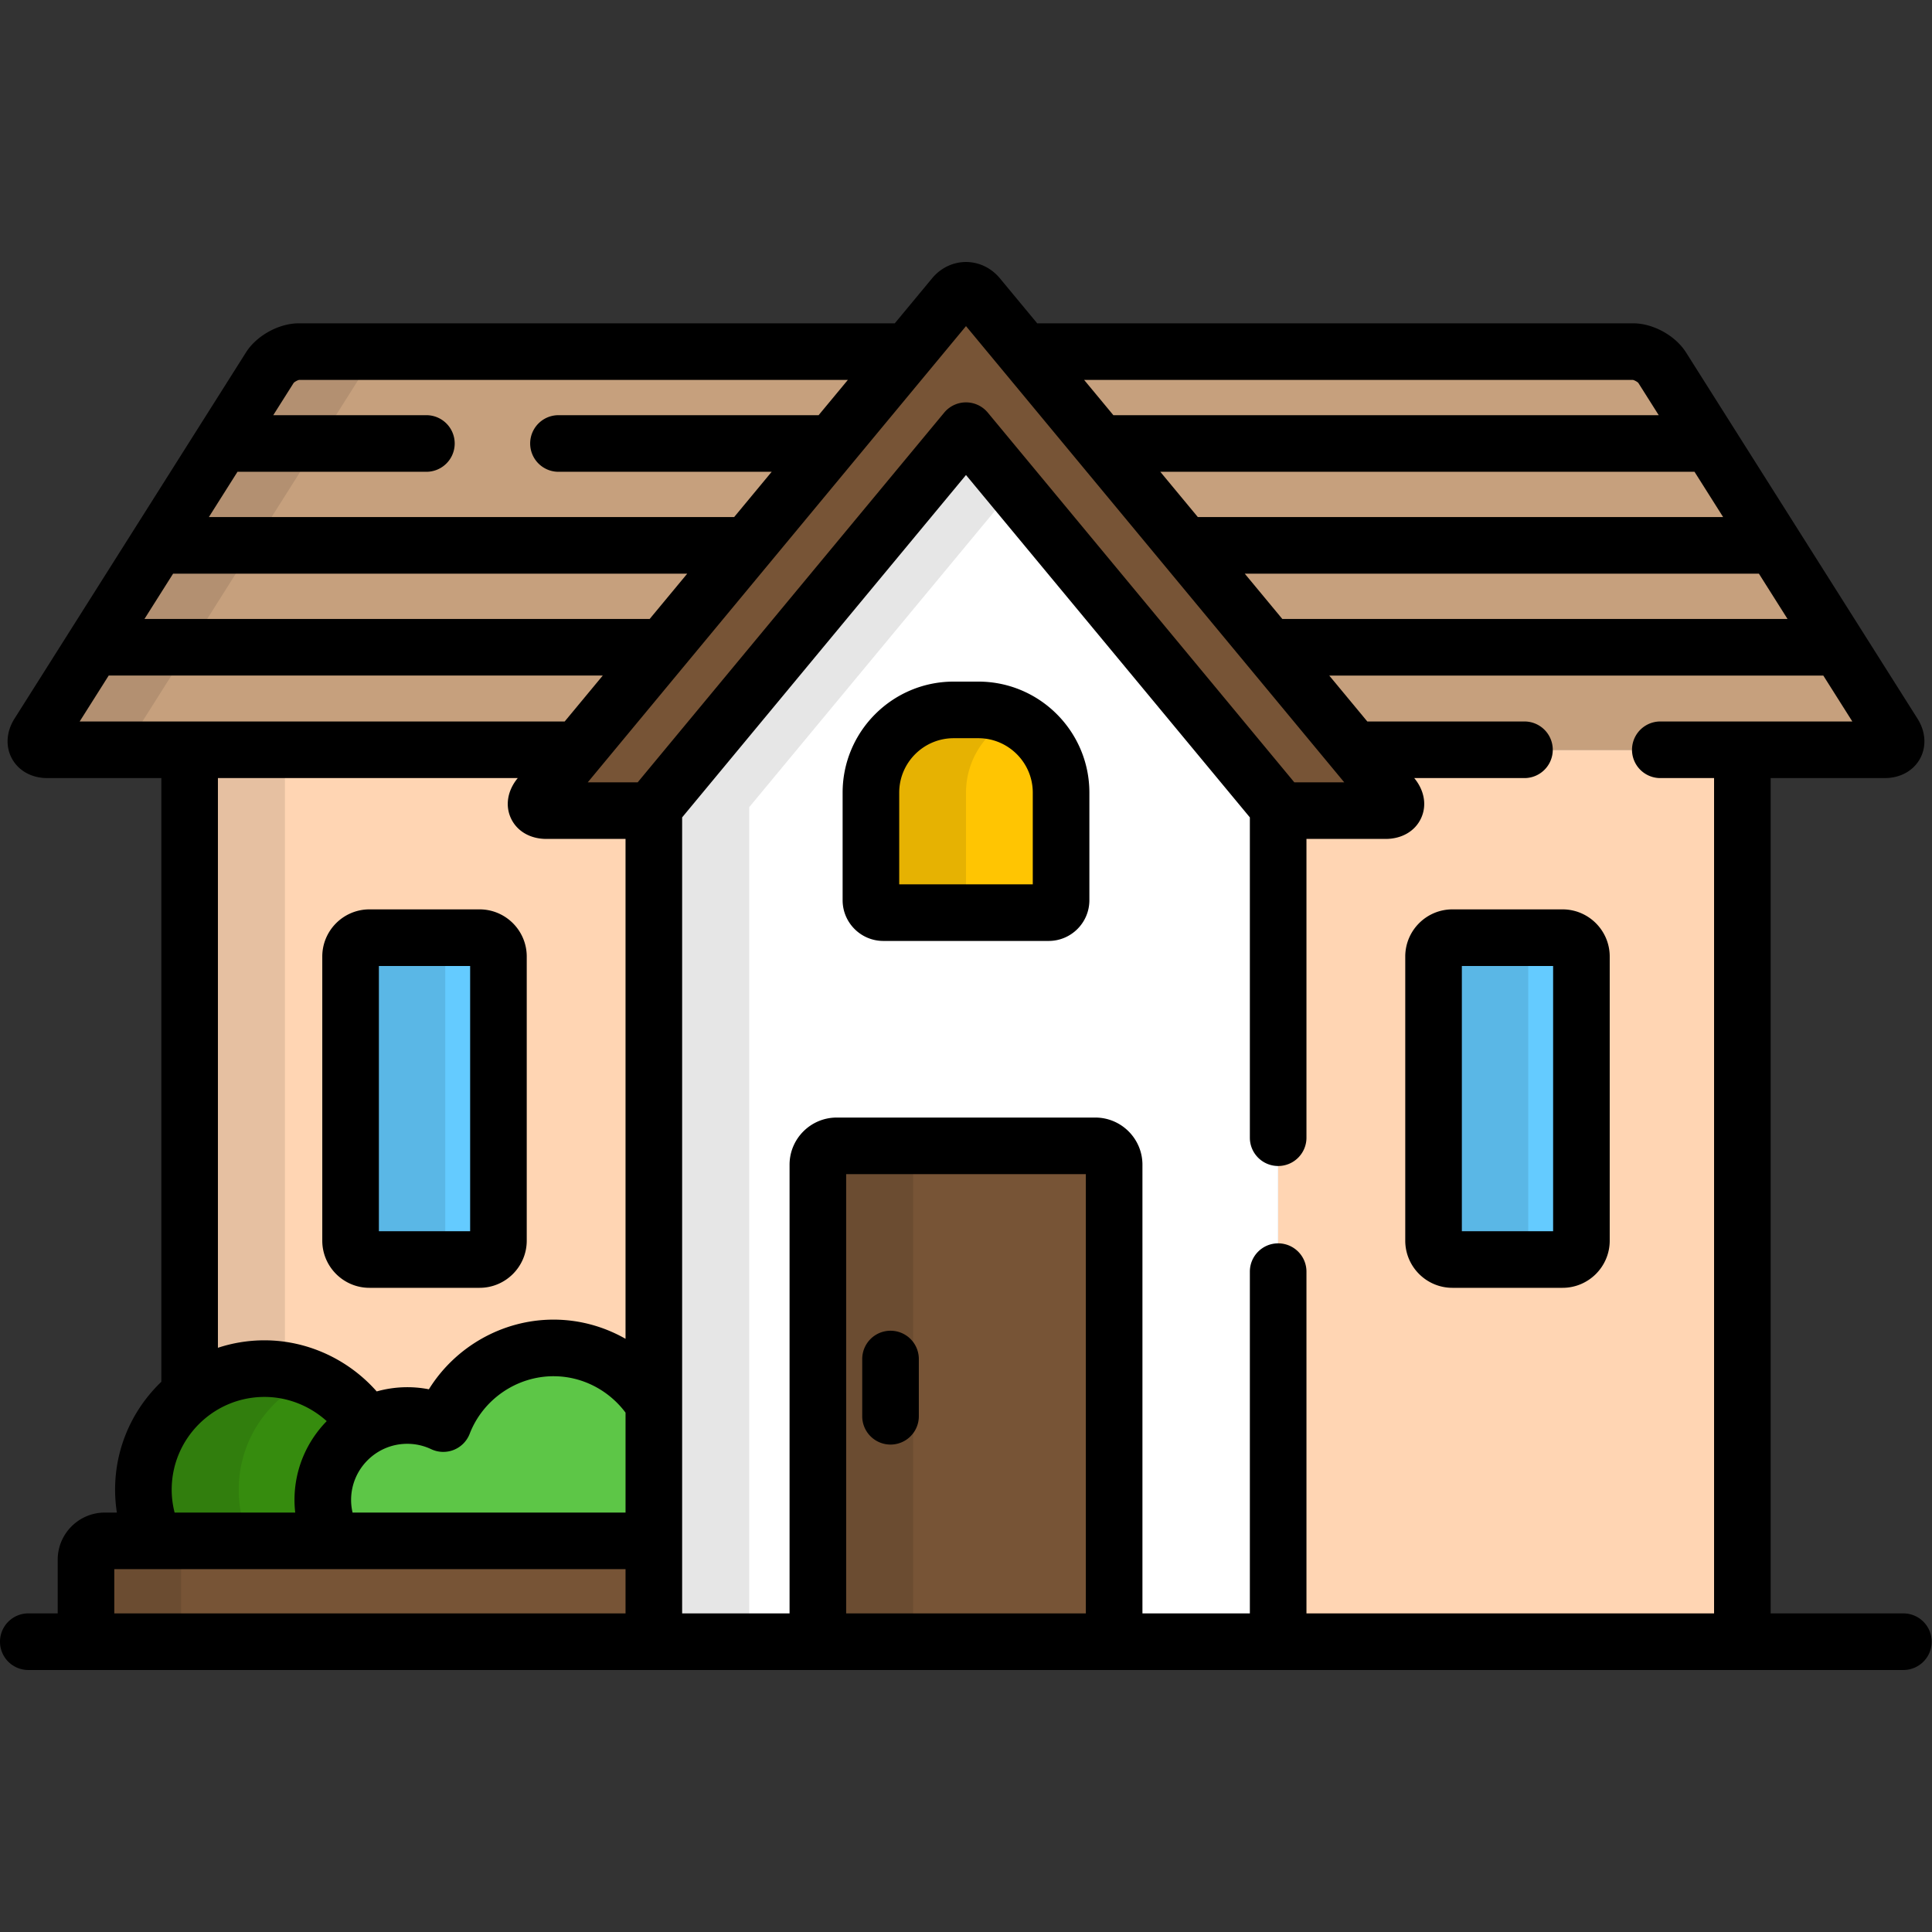 <?xml version="1.0" encoding="UTF-8"?> <svg xmlns="http://www.w3.org/2000/svg" xmlns:xlink="http://www.w3.org/1999/xlink" version="1.1" width="512" height="512" x="0" y="0" viewBox="0 0 512 512" style="enable-background:new 0 0 512 512" xml:space="preserve" class=""><rect x="0" y="0" width="512" height="512" fill="#333333" stroke="none"/><g><path d="M144.803 214.823c-2.75 0-3.564-1.731-1.809-3.849l10.177-12.275H50.254v170.875a31.939 31.939 0 0 1 19.834-6.874c11.479 0 21.527 6.043 27.196 15.107l-.001.001a22.255 22.255 0 0 1 10.632-2.686c3.42 0 6.66.773 9.559 2.144 4.529-11.729 15.899-20.053 29.217-20.053 11.221 0 21.056 5.908 26.585 14.781V214.823h-28.473zM358.828 198.699l10.177 12.275c1.755 2.117.941 3.849-1.809 3.849h-28.471v220.243h123.021V198.699H358.828z" style="" fill="#FFD5B3" data-original="#ffd5b3"></path><path d="m501.829 194.473-61.35-97.063c-1.469-2.324-4.921-4.227-7.671-4.227H271.347l87.481 105.516H499.5c2.75 0 3.798-1.901 2.329-4.226z" style="" fill="#C6A07D" data-original="#c6a07d" class=""></path><path d="M70.087 362.7c1.85 0 3.657.173 5.42.475V198.699H50.254v170.875a31.938 31.938 0 0 1 19.833-6.874z" style="opacity:0.1;" fill="#000000" opacity="1" data-original="#000000" class=""></path><path d="M97.284 377.808c-5.669-9.064-15.717-15.107-27.196-15.107C52.367 362.7 38 377.065 38 394.787c0 4.846 1.081 9.438 3.004 13.557h47.335a22.29 22.29 0 0 1-2.795-10.836c0-8.513 4.749-15.915 11.74-19.7z" style="" fill="#368C0E" data-original="#368c0e"></path><path d="M66.271 408.344a31.961 31.961 0 0 1-3.004-13.557c0-13.228 8.006-24.582 19.435-29.491a31.921 31.921 0 0 0-12.614-2.596C52.367 362.7 38 377.065 38 394.787c0 4.846 1.081 9.438 3.004 13.557h25.267z" style="opacity:0.1;enable-background:new ;" fill="#000000" opacity="1" data-original="#000000" class=""></path><path d="M146.689 357.214c-13.318 0-24.688 8.323-29.217 20.053a22.295 22.295 0 0 0-9.559-2.144c-12.355 0-22.371 10.022-22.371 22.385a22.29 22.29 0 0 0 2.795 10.836h84.936v-36.349c-5.528-8.873-15.363-14.781-26.584-14.781z" style="" fill="#5DC647" data-original="#5dc647"></path><path d="M27.79 408.344c-2.75 0-5 2.25-5 5v16.723c0 2.75 2.25 5 5 5h145.485v-26.723H27.79z" style="" fill="#775436" data-original="#775436" class=""></path><path d="M48 430.066v-16.723c0-2.75 2.25-5 5-5H27.79c-2.75 0-5 2.25-5 5v16.723c0 2.75 2.25 5 5 5H53c-2.75 0-5-2.25-5-5z" style="opacity:0.1;" fill="#000000" opacity="1" data-original="#000000" class=""></path><path d="M240.651 93.184H79.191c-2.75 0-6.202 1.902-7.671 4.227l-61.349 97.063c-1.469 2.325-.421 4.227 2.329 4.227h140.671l87.48-105.517z" style="" fill="#C6A07D" data-original="#c6a07d" class=""></path><path d="M35.665 194.473 97.014 97.41c1.469-2.324 4.921-4.227 7.671-4.227H79.191c-2.75 0-6.202 1.902-7.671 4.227l-61.349 97.063c-1.469 2.325-.421 4.227 2.329 4.227h25.494c-2.75-.001-3.798-1.902-2.329-4.227z" style="opacity:0.1;" fill="#000000" opacity="1" data-original="#000000" class=""></path><path d="M369.005 210.975 259.19 78.521c-1.755-2.117-4.627-2.117-6.383 0L142.994 210.975c-1.755 2.117-.941 3.849 1.809 3.849h28.472v-.912L256 114.133l82.727 99.779v.912h28.471c2.748-.001 3.562-1.732 1.807-3.849z" style="" fill="#775436" data-original="#775436" class=""></path><path d="M338.726 435.066H173.274V213.911l82.725-99.779 82.727 99.779z" style="" fill="#FFFFFF" data-original="#ffffff" class=""></path><path d="m268.636 129.374-12.637-15.242-82.725 99.779v221.155h25.275V213.911z" style="opacity:0.1;" fill="#000000" opacity="1" data-original="#000000" class=""></path><path d="M295.259 430.066c0 2.75-2.25 5-5 5h-68.518c-2.75 0-5-2.25-5-5V308.664c0-2.75 2.25-5 5-5h68.518c2.75 0 5 2.25 5 5v121.402z" style="" fill="#775436" data-original="#775436" class=""></path><path d="M242 430.066V308.664c0-2.75 2.25-5 5-5h-25.259c-2.75 0-5 2.25-5 5v121.402c0 2.75 2.25 5 5 5H247c-2.75 0-5-2.25-5-5z" style="opacity:0.1;" fill="#000000" opacity="1" data-original="#000000" class=""></path><path d="M132.092 328.786c0 2.75-2.25 5-5 5H97.907c-2.75 0-5-2.25-5-5v-75.292c0-2.75 2.25-5 5-5h29.185c2.75 0 5 2.25 5 5v75.292z" style="" fill="#64CBFF" data-original="#64cbff"></path><path d="M118 328.786v-75.292c0-2.75 2.25-5 5-5H97.907c-2.75 0-5 2.25-5 5v75.292c0 2.75 2.25 5 5 5H123c-2.75 0-5-2.25-5-5z" style="opacity:0.1;" fill="#000000" opacity="1" data-original="#000000" class=""></path><path d="M419.092 328.786c0 2.75-2.25 5-5 5h-29.185c-2.75 0-5-2.25-5-5v-75.292c0-2.75 2.25-5 5-5h29.185c2.75 0 5 2.25 5 5v75.292z" style="" fill="#64CBFF" data-original="#64cbff"></path><path d="M405 328.786v-75.292c0-2.75 2.25-5 5-5h-25.093c-2.75 0-5 2.25-5 5v75.292c0 2.75 2.25 5 5 5H410c-2.75 0-5-2.25-5-5z" style="opacity:0.1;" fill="#000000" opacity="1" data-original="#000000" class=""></path><path d="M234.092 241.858a3.29 3.29 0 0 1-3.289-3.29v-28.507c0-12.092 9.838-21.93 21.929-21.93h6.537c12.091 0 21.929 9.838 21.929 21.93v28.507a3.29 3.29 0 0 1-3.29 3.29h-43.816z" style="" fill="#FFC502" data-original="#ffc502"></path><path d="M256 238.568v-28.507c0-8.756 5.161-16.327 12.599-19.84a21.79 21.79 0 0 0-9.33-2.09h-6.537c-12.091 0-21.929 9.838-21.929 21.93v28.507a3.29 3.29 0 0 0 3.289 3.29h25.197a3.29 3.29 0 0 1-3.289-3.29z" style="opacity:0.1;" fill="#000000" opacity="1" data-original="#000000" class=""></path><path d="M236 382.825a7.5 7.5 0 0 0 7.5-7.5v-15.167a7.5 7.5 0 0 0-15 0v15.167a7.5 7.5 0 0 0 7.5 7.5zM127.092 240.994H97.907c-6.893 0-12.5 5.607-12.5 12.5v75.292c0 6.893 5.607 12.5 12.5 12.5h29.185c6.893 0 12.5-5.607 12.5-12.5v-75.292c0-6.892-5.608-12.5-12.5-12.5zm-2.5 85.292h-24.185v-70.292h24.185v70.292zM414.092 240.994h-29.185c-6.893 0-12.5 5.607-12.5 12.5v75.292c0 6.893 5.607 12.5 12.5 12.5h29.185c6.893 0 12.5-5.607 12.5-12.5v-75.292c0-6.892-5.608-12.5-12.5-12.5zm-2.5 85.292h-24.185v-70.292h24.185v70.292zM259.269 180.632h-6.537c-16.227 0-29.429 13.202-29.429 29.43v28.507c0 5.95 4.84 10.79 10.789 10.79h43.815c5.95 0 10.79-4.84 10.79-10.79v-28.507c0-16.228-13.201-29.43-29.428-29.43zm14.428 53.726h-35.395v-24.297c0-7.956 6.473-14.43 14.429-14.43h6.537c7.956 0 14.429 6.474 14.429 14.43v24.297z" fill="#000000" opacity="1" data-original="#000000" class=""></path><path d="M504.5 427.566h-35.254V206.199H499.5c4.066 0 7.548-1.915 9.315-5.122s1.525-7.174-.647-10.611l-61.35-97.063c-2.827-4.473-8.72-7.72-14.011-7.72H274.871l-9.907-11.949c-2.266-2.733-5.534-4.301-8.965-4.301S249.3 71 247.034 73.734l-9.907 11.949H79.191c-5.291 0-11.184 3.247-14.011 7.72L3.832 190.466c-2.172 3.438-2.414 7.404-.647 10.611 1.767 3.207 5.25 5.122 9.315 5.122h30.254v159.993c-7.542 7.212-12.254 17.36-12.254 28.595 0 2.061.167 4.081.473 6.057H27.79c-6.893 0-12.5 5.608-12.5 12.5v14.223H7.5a7.5 7.5 0 0 0 0 15h497a7.501 7.501 0 0 0 0-15.001zm-30.786-263.537H339.826l-9.949-12h136.252l7.585 12zm-24.65-39 7.585 12H317.441l-9.949-12h141.572zm-16.332-24.345c.407.071 1.17.491 1.447.798l5.403 8.548H295.056l-7.748-9.346h145.424zM62.936 125.029H113a7.5 7.5 0 0 0 0-15H72.416l5.403-8.548c.277-.307 1.04-.727 1.447-.798H224.69l-7.749 9.346H148a7.5 7.5 0 0 0 0 15h56.506l-9.949 12H55.351l7.585-12zm-17.066 27h136.251l-9.949 12H38.286l7.584-12zm-24.757 39.17 7.692-12.17h130.932l-10.09 12.17H21.113zm57.125 209.645H46.271a24.443 24.443 0 0 1-.771-6.057c0-13.557 11.03-24.587 24.587-24.587 6.192 0 12.05 2.393 16.497 6.414-5.278 5.393-8.541 12.768-8.541 20.894.001 1.129.071 2.24.195 3.336zm87.536 26.722H30.29v-11.723h135.485l-.001 11.723zm0-26.722H93.433a14.79 14.79 0 0 1-.389-3.336c0-8.207 6.671-14.885 14.871-14.885 2.218 0 4.355.48 6.352 1.424a7.501 7.501 0 0 0 10.204-4.078c3.523-9.124 12.453-15.255 22.22-15.255 7.708 0 14.698 3.781 19.085 9.65v26.48h-.002zm0-46.045c-5.678-3.237-12.208-5.085-19.085-5.085-13.514 0-26.041 7.194-33.031 18.461a29.908 29.908 0 0 0-13.828.569c-7.404-8.399-18.216-13.544-29.744-13.544-4.306 0-8.449.7-12.334 1.978V206.199h79.458c-2.72 3.288-3.39 7.28-1.791 10.684 1.601 3.406 5.108 5.44 9.382 5.44h20.972v132.476h.001zm-10.01-147.476 100.235-120.9 100.236 120.9h-13.229l-81.233-97.978a7.502 7.502 0 0 0-11.548.001l-81.231 97.977h-13.23zm131.995 220.243h-63.518V311.164h63.518v116.402zm166.487 0h-108.02V337c0-4.143-3.358-7.5-7.5-7.5s-7.5 3.357-7.5 7.5v90.566h-28.467V308.664c0-6.893-5.607-12.5-12.5-12.5h-68.518c-6.893 0-12.5 5.607-12.5 12.5v118.902h-28.467v-210.95l75.225-90.733 75.227 90.733V301.5c0 4.143 3.358 7.5 7.5 7.5s7.5-3.357 7.5-7.5v-79.177h20.971c4.273 0 7.781-2.034 9.382-5.44 1.599-3.403.929-7.395-1.791-10.684H404a7.5 7.5 0 0 0 0-15h-41.648l-10.09-12.17h130.933l7.692 12.17H440a7.5 7.5 0 0 0 0 15h14.246v221.367z" fill="#000000" opacity="1" data-original="#000000" class=""></path></g></svg> 